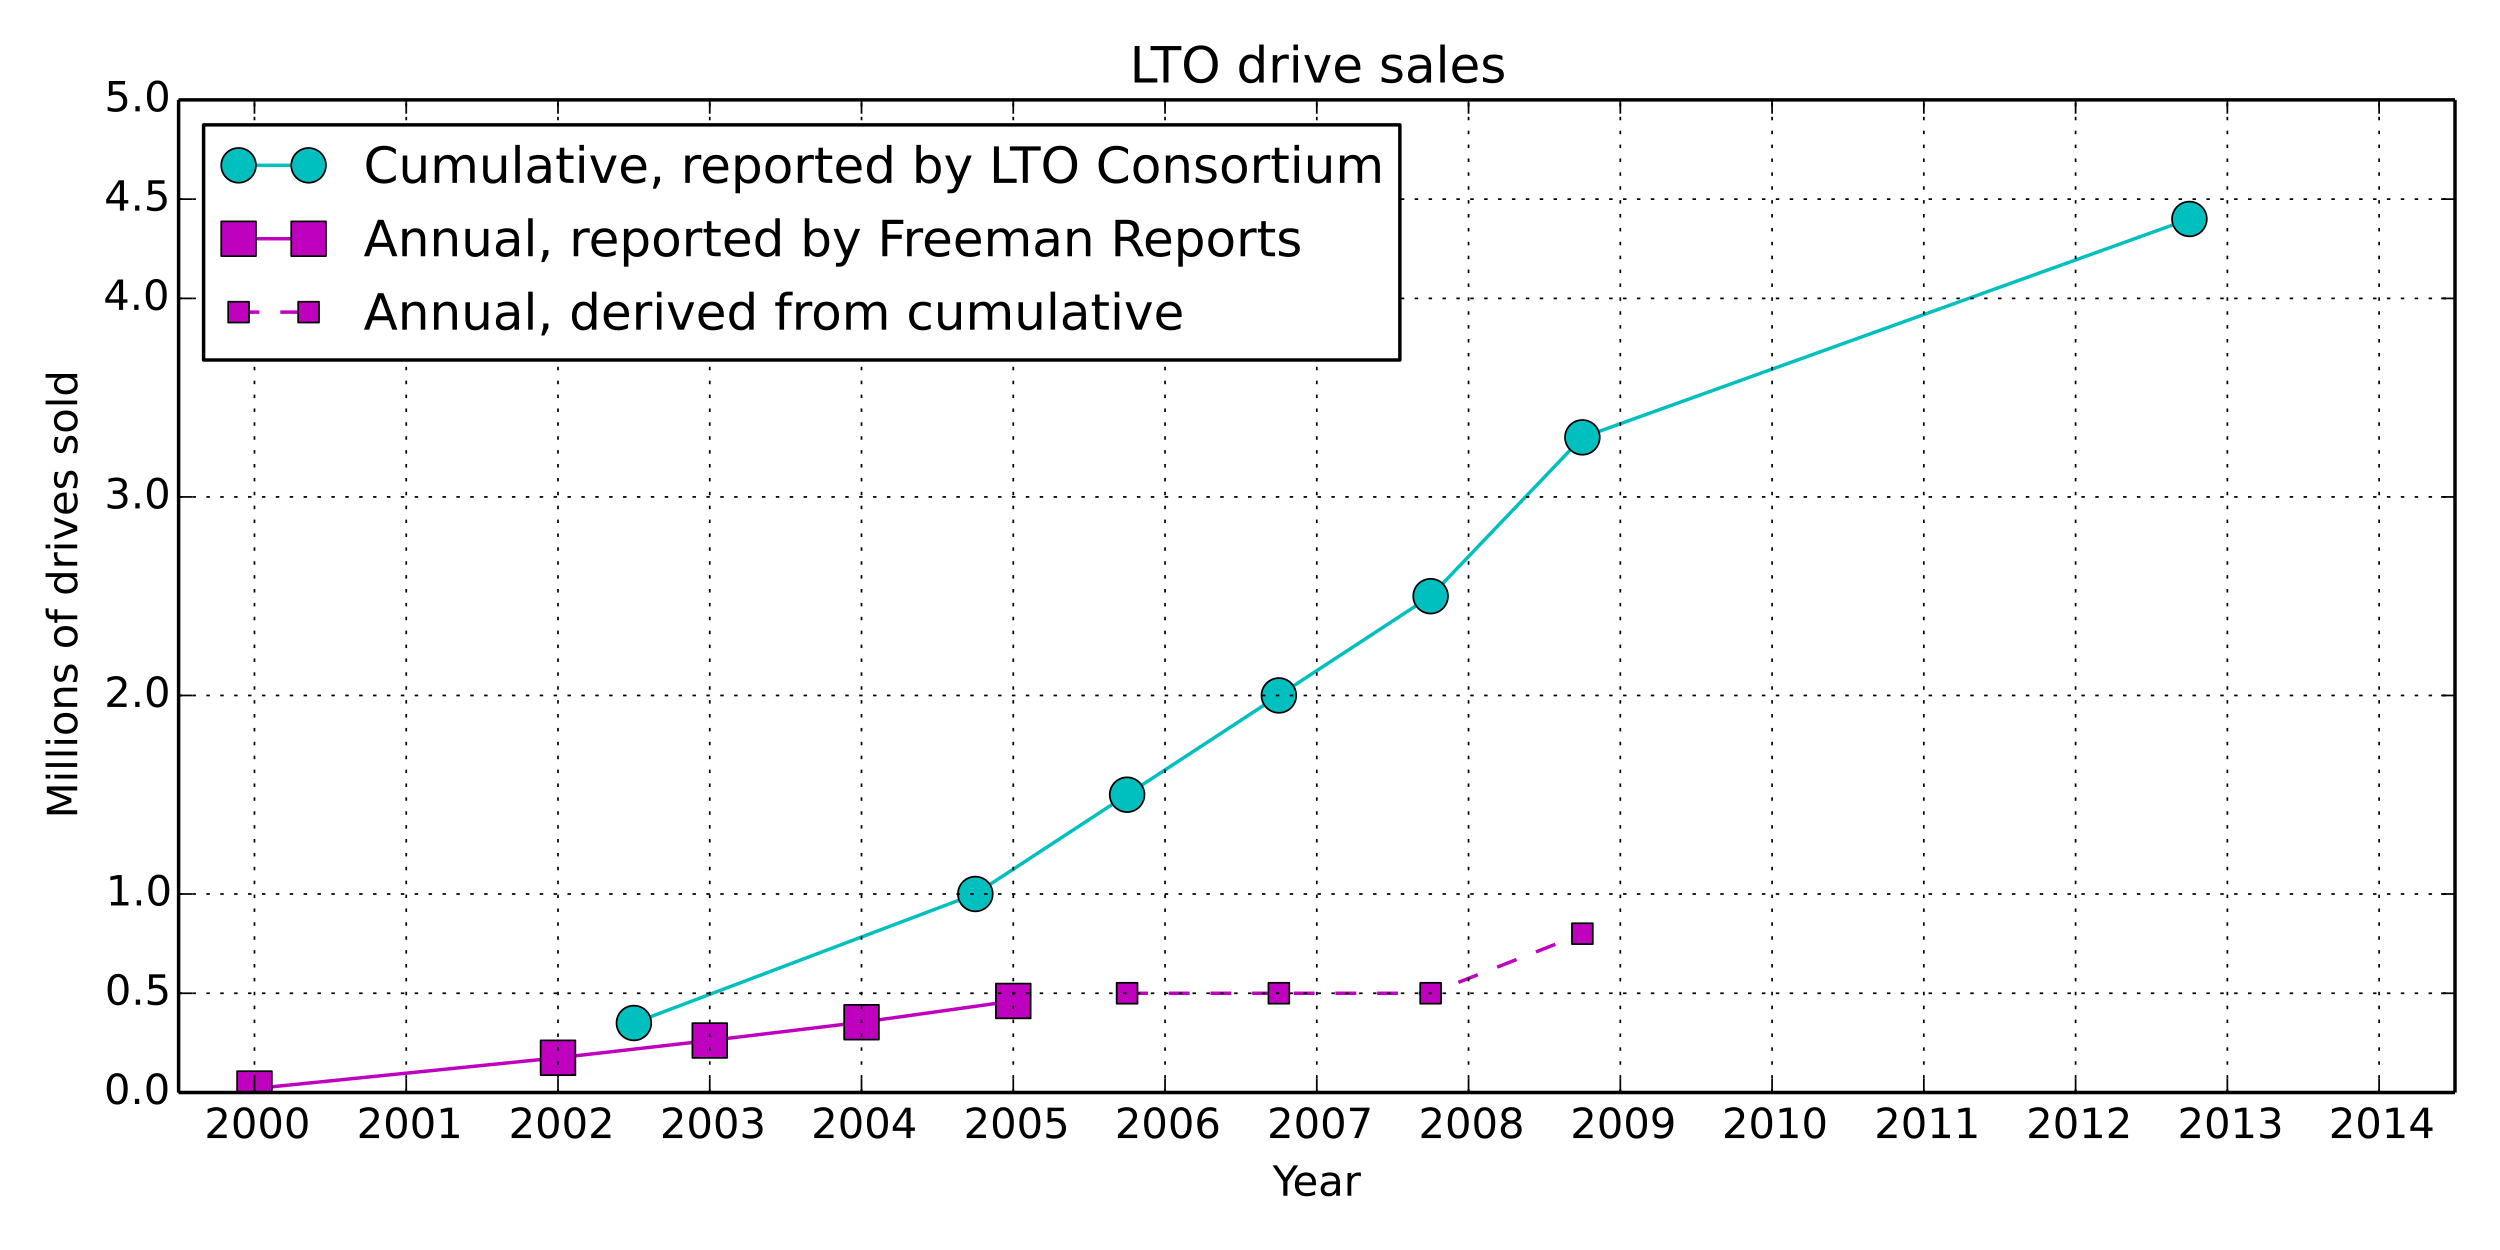 <?xml version="1.0" encoding="utf-8" standalone="no"?>
<!DOCTYPE svg PUBLIC "-//W3C//DTD SVG 1.1//EN"
  "http://www.w3.org/Graphics/SVG/1.1/DTD/svg11.dtd">
<!-- Created with matplotlib (http://matplotlib.org/) -->
<svg height="360pt" version="1.1" viewBox="0 0 720 360" width="720pt" xmlns="http://www.w3.org/2000/svg" xmlns:xlink="http://www.w3.org/1999/xlink">
 <defs>
  <style type="text/css">
*{stroke-linecap:butt;stroke-linejoin:round;}
  </style>
 </defs>
 <g id="figure_1">
  <g id="patch_1">
   <path d="
M0 360
L720 360
L720 0
L0 0
z
" style="fill:#ffffff;"/>
  </g>
  <g id="axes_1">
   <g id="patch_2">
    <path d="
M51.435 314.64
L707.04 314.64
L707.04 28.76
L51.435 28.76
z
" style="fill:#ffffff;"/>
   </g>
   <g id="line2d_1">
    <path clip-path="url(#p53e89604b7)" d="
M182.556 294.628
L280.897 257.464
L324.604 228.876
L368.311 200.288
L412.018 171.7
L455.725 125.959
L630.553 63.066" style="fill:none;stroke:#00bfbf;stroke-linecap:square;"/>
    <defs>
     <path d="
M0 5
C1.326 5 2.598 4.473 3.536 3.536
C4.473 2.598 5 1.326 5 0
C5 -1.326 4.473 -2.598 3.536 -3.536
C2.598 -4.473 1.326 -5 0 -5
C-1.326 -5 -2.598 -4.473 -3.536 -3.536
C-4.473 -2.598 -5 -1.326 -5 0
C-5 1.326 -4.473 2.598 -3.536 3.536
C-2.598 4.473 -1.326 5 0 5
z
" id="m4e5585f90b" style="stroke:#000000;stroke-width:0.5;"/>
    </defs>
    <g clip-path="url(#p53e89604b7)">
     <use style="fill:#00bfbf;stroke:#000000;stroke-width:0.5;" x="182.556" xlink:href="#m4e5585f90b" y="294.628"/>
     <use style="fill:#00bfbf;stroke:#000000;stroke-width:0.5;" x="280.897" xlink:href="#m4e5585f90b" y="257.464"/>
     <use style="fill:#00bfbf;stroke:#000000;stroke-width:0.5;" x="324.604" xlink:href="#m4e5585f90b" y="228.876"/>
     <use style="fill:#00bfbf;stroke:#000000;stroke-width:0.5;" x="368.311" xlink:href="#m4e5585f90b" y="200.288"/>
     <use style="fill:#00bfbf;stroke:#000000;stroke-width:0.5;" x="412.018" xlink:href="#m4e5585f90b" y="171.7"/>
     <use style="fill:#00bfbf;stroke:#000000;stroke-width:0.5;" x="455.725" xlink:href="#m4e5585f90b" y="125.959"/>
     <use style="fill:#00bfbf;stroke:#000000;stroke-width:0.5;" x="630.553" xlink:href="#m4e5585f90b" y="63.066"/>
    </g>
   </g>
   <g id="line2d_2">
    <path clip-path="url(#p53e89604b7)" d="
M73.288 313.496
L160.702 304.634
L204.409 299.66
L248.116 294.4
L291.823 288.282" style="fill:none;stroke:#bf00bf;stroke-linecap:square;"/>
    <defs>
     <path d="
M-5 5
L5 5
L5 -5
L-5 -5
z
" id="m95d1e85120" style="stroke:#000000;stroke-linejoin:miter;stroke-width:0.5;"/>
    </defs>
    <g clip-path="url(#p53e89604b7)">
     <use style="fill:#bf00bf;stroke:#000000;stroke-linejoin:miter;stroke-width:0.5;" x="73.288" xlink:href="#m95d1e85120" y="313.496"/>
     <use style="fill:#bf00bf;stroke:#000000;stroke-linejoin:miter;stroke-width:0.5;" x="160.702" xlink:href="#m95d1e85120" y="304.634"/>
     <use style="fill:#bf00bf;stroke:#000000;stroke-linejoin:miter;stroke-width:0.5;" x="204.41" xlink:href="#m95d1e85120" y="299.66"/>
     <use style="fill:#bf00bf;stroke:#000000;stroke-linejoin:miter;stroke-width:0.5;" x="248.117" xlink:href="#m95d1e85120" y="294.4"/>
     <use style="fill:#bf00bf;stroke:#000000;stroke-linejoin:miter;stroke-width:0.5;" x="291.824" xlink:href="#m95d1e85120" y="288.282"/>
    </g>
   </g>
   <g id="line2d_3">
    <path clip-path="url(#p53e89604b7)" d="
M324.604 286.052
L368.311 286.052
L412.018 286.052
L455.725 268.899" style="fill:none;stroke:#bf00bf;stroke-dasharray:6,6;stroke-dashoffset:0.0;"/>
    <defs>
     <path d="
M-3 3
L3 3
L3 -3
L-3 -3
z
" id="mc398149d8d" style="stroke:#000000;stroke-linejoin:miter;stroke-width:0.5;"/>
    </defs>
    <g clip-path="url(#p53e89604b7)">
     <use style="fill:#bf00bf;stroke:#000000;stroke-linejoin:miter;stroke-width:0.5;" x="324.604" xlink:href="#mc398149d8d" y="286.052"/>
     <use style="fill:#bf00bf;stroke:#000000;stroke-linejoin:miter;stroke-width:0.5;" x="368.311" xlink:href="#mc398149d8d" y="286.052"/>
     <use style="fill:#bf00bf;stroke:#000000;stroke-linejoin:miter;stroke-width:0.5;" x="412.018" xlink:href="#mc398149d8d" y="286.052"/>
     <use style="fill:#bf00bf;stroke:#000000;stroke-linejoin:miter;stroke-width:0.5;" x="455.725" xlink:href="#mc398149d8d" y="268.899"/>
    </g>
   </g>
   <g id="matplotlib.axis_1">
    <g id="xtick_1">
     <g id="line2d_4">
      <path clip-path="url(#p53e89604b7)" d="
M73.288 314.64
L73.288 28.76" style="fill:none;stroke:#000000;stroke-dasharray:1,3;stroke-dashoffset:0.0;stroke-width:0.5;"/>
     </g>
     <g id="line2d_5">
      <defs>
       <path d="
M0 0
L0 -4" id="m93b0483c22" style="stroke:#000000;stroke-width:0.5;"/>
      </defs>
      <g>
       <use style="stroke:#000000;stroke-width:0.5;" x="73.288" xlink:href="#m93b0483c22" y="314.64"/>
      </g>
     </g>
     <g id="line2d_6">
      <defs>
       <path d="
M0 0
L0 4" id="m741efc42ff" style="stroke:#000000;stroke-width:0.5;"/>
      </defs>
      <g>
       <use style="stroke:#000000;stroke-width:0.5;" x="73.288" xlink:href="#m741efc42ff" y="28.76"/>
      </g>
     </g>
     <g id="text_1">
      <!-- 2000 -->
      <defs>
       <path d="
M19.188 8.297
L53.609 8.297
L53.609 0
L7.328 0
L7.328 8.297
Q12.938 14.109 22.625 23.891
Q32.328 33.688 34.812 36.531
Q39.547 41.844 41.422 45.531
Q43.312 49.219 43.312 52.781
Q43.312 58.594 39.234 62.25
Q35.156 65.922 28.609 65.922
Q23.969 65.922 18.812 64.312
Q13.672 62.703 7.812 59.422
L7.812 69.391
Q13.766 71.781 18.938 73
Q24.125 74.219 28.422 74.219
Q39.75 74.219 46.484 68.547
Q53.219 62.891 53.219 53.422
Q53.219 48.922 51.531 44.891
Q49.859 40.875 45.406 35.406
Q44.188 33.984 37.641 27.219
Q31.109 20.453 19.188 8.297" id="BitstreamVeraSans-Roman-32"/>
       <path d="
M31.781 66.406
Q24.172 66.406 20.328 58.906
Q16.5 51.422 16.5 36.375
Q16.5 21.391 20.328 13.891
Q24.172 6.391 31.781 6.391
Q39.453 6.391 43.281 13.891
Q47.125 21.391 47.125 36.375
Q47.125 51.422 43.281 58.906
Q39.453 66.406 31.781 66.406
M31.781 74.219
Q44.047 74.219 50.516 64.516
Q56.984 54.828 56.984 36.375
Q56.984 17.969 50.516 8.266
Q44.047 -1.422 31.781 -1.422
Q19.531 -1.422 13.062 8.266
Q6.594 17.969 6.594 36.375
Q6.594 54.828 13.062 64.516
Q19.531 74.219 31.781 74.219" id="BitstreamVeraSans-Roman-30"/>
      </defs>
      <g transform="translate(58.857 327.758)scale(0.12 -0.12)">
       <use xlink:href="#BitstreamVeraSans-Roman-32"/>
       <use x="63.623" xlink:href="#BitstreamVeraSans-Roman-30"/>
       <use x="127.246" xlink:href="#BitstreamVeraSans-Roman-30"/>
       <use x="190.869" xlink:href="#BitstreamVeraSans-Roman-30"/>
      </g>
     </g>
    </g>
    <g id="xtick_2">
     <g id="line2d_7">
      <path clip-path="url(#p53e89604b7)" d="
M116.995 314.64
L116.995 28.76" style="fill:none;stroke:#000000;stroke-dasharray:1,3;stroke-dashoffset:0.0;stroke-width:0.5;"/>
     </g>
     <g id="line2d_8">
      <g>
       <use style="stroke:#000000;stroke-width:0.5;" x="116.996" xlink:href="#m93b0483c22" y="314.64"/>
      </g>
     </g>
     <g id="line2d_9">
      <g>
       <use style="stroke:#000000;stroke-width:0.5;" x="116.996" xlink:href="#m741efc42ff" y="28.76"/>
      </g>
     </g>
     <g id="text_2">
      <!-- 2001 -->
      <defs>
       <path d="
M12.406 8.297
L28.516 8.297
L28.516 63.922
L10.984 60.406
L10.984 69.391
L28.422 72.906
L38.281 72.906
L38.281 8.297
L54.391 8.297
L54.391 0
L12.406 0
z
" id="BitstreamVeraSans-Roman-31"/>
      </defs>
      <g transform="translate(102.719 327.758)scale(0.12 -0.12)">
       <use xlink:href="#BitstreamVeraSans-Roman-32"/>
       <use x="63.623" xlink:href="#BitstreamVeraSans-Roman-30"/>
       <use x="127.246" xlink:href="#BitstreamVeraSans-Roman-30"/>
       <use x="190.869" xlink:href="#BitstreamVeraSans-Roman-31"/>
      </g>
     </g>
    </g>
    <g id="xtick_3">
     <g id="line2d_10">
      <path clip-path="url(#p53e89604b7)" d="
M160.702 314.64
L160.702 28.76" style="fill:none;stroke:#000000;stroke-dasharray:1,3;stroke-dashoffset:0.0;stroke-width:0.5;"/>
     </g>
     <g id="line2d_11">
      <g>
       <use style="stroke:#000000;stroke-width:0.5;" x="160.702" xlink:href="#m93b0483c22" y="314.64"/>
      </g>
     </g>
     <g id="line2d_12">
      <g>
       <use style="stroke:#000000;stroke-width:0.5;" x="160.702" xlink:href="#m741efc42ff" y="28.76"/>
      </g>
     </g>
     <g id="text_3">
      <!-- 2002 -->
      <g transform="translate(146.473 327.758)scale(0.12 -0.12)">
       <use xlink:href="#BitstreamVeraSans-Roman-32"/>
       <use x="63.623" xlink:href="#BitstreamVeraSans-Roman-30"/>
       <use x="127.246" xlink:href="#BitstreamVeraSans-Roman-30"/>
       <use x="190.869" xlink:href="#BitstreamVeraSans-Roman-32"/>
      </g>
     </g>
    </g>
    <g id="xtick_4">
     <g id="line2d_13">
      <path clip-path="url(#p53e89604b7)" d="
M204.409 314.64
L204.409 28.76" style="fill:none;stroke:#000000;stroke-dasharray:1,3;stroke-dashoffset:0.0;stroke-width:0.5;"/>
     </g>
     <g id="line2d_14">
      <g>
       <use style="stroke:#000000;stroke-width:0.5;" x="204.41" xlink:href="#m93b0483c22" y="314.64"/>
      </g>
     </g>
     <g id="line2d_15">
      <g>
       <use style="stroke:#000000;stroke-width:0.5;" x="204.41" xlink:href="#m741efc42ff" y="28.76"/>
      </g>
     </g>
     <g id="text_4">
      <!-- 2003 -->
      <defs>
       <path d="
M40.578 39.312
Q47.656 37.797 51.625 33
Q55.609 28.219 55.609 21.188
Q55.609 10.406 48.188 4.484
Q40.766 -1.422 27.094 -1.422
Q22.516 -1.422 17.656 -0.516
Q12.797 0.391 7.625 2.203
L7.625 11.719
Q11.719 9.328 16.594 8.109
Q21.484 6.891 26.812 6.891
Q36.078 6.891 40.938 10.547
Q45.797 14.203 45.797 21.188
Q45.797 27.641 41.281 31.266
Q36.766 34.906 28.719 34.906
L20.219 34.906
L20.219 43.016
L29.109 43.016
Q36.375 43.016 40.234 45.922
Q44.094 48.828 44.094 54.297
Q44.094 59.906 40.109 62.906
Q36.141 65.922 28.719 65.922
Q24.656 65.922 20.016 65.031
Q15.375 64.156 9.812 62.312
L9.812 71.094
Q15.438 72.656 20.344 73.438
Q25.25 74.219 29.594 74.219
Q40.828 74.219 47.359 69.109
Q53.906 64.016 53.906 55.328
Q53.906 49.266 50.438 45.094
Q46.969 40.922 40.578 39.312" id="BitstreamVeraSans-Roman-33"/>
      </defs>
      <g transform="translate(190.06 327.758)scale(0.12 -0.12)">
       <use xlink:href="#BitstreamVeraSans-Roman-32"/>
       <use x="63.623" xlink:href="#BitstreamVeraSans-Roman-30"/>
       <use x="127.246" xlink:href="#BitstreamVeraSans-Roman-30"/>
       <use x="190.869" xlink:href="#BitstreamVeraSans-Roman-33"/>
      </g>
     </g>
    </g>
    <g id="xtick_5">
     <g id="line2d_16">
      <path clip-path="url(#p53e89604b7)" d="
M248.116 314.64
L248.116 28.76" style="fill:none;stroke:#000000;stroke-dasharray:1,3;stroke-dashoffset:0.0;stroke-width:0.5;"/>
     </g>
     <g id="line2d_17">
      <g>
       <use style="stroke:#000000;stroke-width:0.5;" x="248.117" xlink:href="#m93b0483c22" y="314.64"/>
      </g>
     </g>
     <g id="line2d_18">
      <g>
       <use style="stroke:#000000;stroke-width:0.5;" x="248.117" xlink:href="#m741efc42ff" y="28.76"/>
      </g>
     </g>
     <g id="text_5">
      <!-- 2004 -->
      <defs>
       <path d="
M37.797 64.312
L12.891 25.391
L37.797 25.391
z

M35.203 72.906
L47.609 72.906
L47.609 25.391
L58.016 25.391
L58.016 17.188
L47.609 17.188
L47.609 0
L37.797 0
L37.797 17.188
L4.891 17.188
L4.891 26.703
z
" id="BitstreamVeraSans-Roman-34"/>
      </defs>
      <g transform="translate(233.623 327.758)scale(0.12 -0.12)">
       <use xlink:href="#BitstreamVeraSans-Roman-32"/>
       <use x="63.623" xlink:href="#BitstreamVeraSans-Roman-30"/>
       <use x="127.246" xlink:href="#BitstreamVeraSans-Roman-30"/>
       <use x="190.869" xlink:href="#BitstreamVeraSans-Roman-34"/>
      </g>
     </g>
    </g>
    <g id="xtick_6">
     <g id="line2d_19">
      <path clip-path="url(#p53e89604b7)" d="
M291.823 314.64
L291.823 28.76" style="fill:none;stroke:#000000;stroke-dasharray:1,3;stroke-dashoffset:0.0;stroke-width:0.5;"/>
     </g>
     <g id="line2d_20">
      <g>
       <use style="stroke:#000000;stroke-width:0.5;" x="291.824" xlink:href="#m93b0483c22" y="314.64"/>
      </g>
     </g>
     <g id="line2d_21">
      <g>
       <use style="stroke:#000000;stroke-width:0.5;" x="291.824" xlink:href="#m741efc42ff" y="28.76"/>
      </g>
     </g>
     <g id="text_6">
      <!-- 2005 -->
      <defs>
       <path d="
M10.797 72.906
L49.516 72.906
L49.516 64.594
L19.828 64.594
L19.828 46.734
Q21.969 47.469 24.109 47.828
Q26.266 48.188 28.422 48.188
Q40.625 48.188 47.75 41.5
Q54.891 34.812 54.891 23.391
Q54.891 11.625 47.562 5.094
Q40.234 -1.422 26.906 -1.422
Q22.312 -1.422 17.547 -0.641
Q12.797 0.141 7.719 1.703
L7.719 11.625
Q12.109 9.234 16.797 8.062
Q21.484 6.891 26.703 6.891
Q35.156 6.891 40.078 11.328
Q45.016 15.766 45.016 23.391
Q45.016 31 40.078 35.438
Q35.156 39.891 26.703 39.891
Q22.75 39.891 18.812 39.016
Q14.891 38.141 10.797 36.281
z
" id="BitstreamVeraSans-Roman-35"/>
      </defs>
      <g transform="translate(277.517 327.758)scale(0.12 -0.12)">
       <use xlink:href="#BitstreamVeraSans-Roman-32"/>
       <use x="63.623" xlink:href="#BitstreamVeraSans-Roman-30"/>
       <use x="127.246" xlink:href="#BitstreamVeraSans-Roman-30"/>
       <use x="190.869" xlink:href="#BitstreamVeraSans-Roman-35"/>
      </g>
     </g>
    </g>
    <g id="xtick_7">
     <g id="line2d_22">
      <path clip-path="url(#p53e89604b7)" d="
M335.53 314.64
L335.53 28.76" style="fill:none;stroke:#000000;stroke-dasharray:1,3;stroke-dashoffset:0.0;stroke-width:0.5;"/>
     </g>
     <g id="line2d_23">
      <g>
       <use style="stroke:#000000;stroke-width:0.5;" x="335.531" xlink:href="#m93b0483c22" y="314.64"/>
      </g>
     </g>
     <g id="line2d_24">
      <g>
       <use style="stroke:#000000;stroke-width:0.5;" x="335.531" xlink:href="#m741efc42ff" y="28.76"/>
      </g>
     </g>
     <g id="text_7">
      <!-- 2006 -->
      <defs>
       <path d="
M33.016 40.375
Q26.375 40.375 22.484 35.828
Q18.609 31.297 18.609 23.391
Q18.609 15.531 22.484 10.953
Q26.375 6.391 33.016 6.391
Q39.656 6.391 43.531 10.953
Q47.406 15.531 47.406 23.391
Q47.406 31.297 43.531 35.828
Q39.656 40.375 33.016 40.375
M52.594 71.297
L52.594 62.312
Q48.875 64.062 45.094 64.984
Q41.312 65.922 37.594 65.922
Q27.828 65.922 22.672 59.328
Q17.531 52.734 16.797 39.406
Q19.672 43.656 24.016 45.922
Q28.375 48.188 33.594 48.188
Q44.578 48.188 50.953 41.516
Q57.328 34.859 57.328 23.391
Q57.328 12.156 50.688 5.359
Q44.047 -1.422 33.016 -1.422
Q20.359 -1.422 13.672 8.266
Q6.984 17.969 6.984 36.375
Q6.984 53.656 15.188 63.938
Q23.391 74.219 37.203 74.219
Q40.922 74.219 44.703 73.484
Q48.484 72.75 52.594 71.297" id="BitstreamVeraSans-Roman-36"/>
      </defs>
      <g transform="translate(321.078 327.758)scale(0.12 -0.12)">
       <use xlink:href="#BitstreamVeraSans-Roman-32"/>
       <use x="63.623" xlink:href="#BitstreamVeraSans-Roman-30"/>
       <use x="127.246" xlink:href="#BitstreamVeraSans-Roman-30"/>
       <use x="190.869" xlink:href="#BitstreamVeraSans-Roman-36"/>
      </g>
     </g>
    </g>
    <g id="xtick_8">
     <g id="line2d_25">
      <path clip-path="url(#p53e89604b7)" d="
M379.237 314.64
L379.237 28.76" style="fill:none;stroke:#000000;stroke-dasharray:1,3;stroke-dashoffset:0.0;stroke-width:0.5;"/>
     </g>
     <g id="line2d_26">
      <g>
       <use style="stroke:#000000;stroke-width:0.5;" x="379.238" xlink:href="#m93b0483c22" y="314.64"/>
      </g>
     </g>
     <g id="line2d_27">
      <g>
       <use style="stroke:#000000;stroke-width:0.5;" x="379.238" xlink:href="#m741efc42ff" y="28.76"/>
      </g>
     </g>
     <g id="text_8">
      <!-- 2007 -->
      <defs>
       <path d="
M8.203 72.906
L55.078 72.906
L55.078 68.703
L28.609 0
L18.312 0
L43.219 64.594
L8.203 64.594
z
" id="BitstreamVeraSans-Roman-37"/>
      </defs>
      <g transform="translate(364.92 327.758)scale(0.12 -0.12)">
       <use xlink:href="#BitstreamVeraSans-Roman-32"/>
       <use x="63.623" xlink:href="#BitstreamVeraSans-Roman-30"/>
       <use x="127.246" xlink:href="#BitstreamVeraSans-Roman-30"/>
       <use x="190.869" xlink:href="#BitstreamVeraSans-Roman-37"/>
      </g>
     </g>
    </g>
    <g id="xtick_9">
     <g id="line2d_28">
      <path clip-path="url(#p53e89604b7)" d="
M422.944 314.64
L422.944 28.76" style="fill:none;stroke:#000000;stroke-dasharray:1,3;stroke-dashoffset:0.0;stroke-width:0.5;"/>
     </g>
     <g id="line2d_29">
      <g>
       <use style="stroke:#000000;stroke-width:0.5;" x="422.945" xlink:href="#m93b0483c22" y="314.64"/>
      </g>
     </g>
     <g id="line2d_30">
      <g>
       <use style="stroke:#000000;stroke-width:0.5;" x="422.945" xlink:href="#m741efc42ff" y="28.76"/>
      </g>
     </g>
     <g id="text_9">
      <!-- 2008 -->
      <defs>
       <path d="
M31.781 34.625
Q24.75 34.625 20.719 30.859
Q16.703 27.094 16.703 20.516
Q16.703 13.922 20.719 10.156
Q24.75 6.391 31.781 6.391
Q38.812 6.391 42.859 10.172
Q46.922 13.969 46.922 20.516
Q46.922 27.094 42.891 30.859
Q38.875 34.625 31.781 34.625
M21.922 38.812
Q15.578 40.375 12.031 44.719
Q8.5 49.078 8.5 55.328
Q8.5 64.062 14.719 69.141
Q20.953 74.219 31.781 74.219
Q42.672 74.219 48.875 69.141
Q55.078 64.062 55.078 55.328
Q55.078 49.078 51.531 44.719
Q48 40.375 41.703 38.812
Q48.828 37.156 52.797 32.312
Q56.781 27.484 56.781 20.516
Q56.781 9.906 50.312 4.234
Q43.844 -1.422 31.781 -1.422
Q19.734 -1.422 13.25 4.234
Q6.781 9.906 6.781 20.516
Q6.781 27.484 10.781 32.312
Q14.797 37.156 21.922 38.812
M18.312 54.391
Q18.312 48.734 21.844 45.562
Q25.391 42.391 31.781 42.391
Q38.141 42.391 41.719 45.562
Q45.312 48.734 45.312 54.391
Q45.312 60.062 41.719 63.234
Q38.141 66.406 31.781 66.406
Q25.391 66.406 21.844 63.234
Q18.312 60.062 18.312 54.391" id="BitstreamVeraSans-Roman-38"/>
      </defs>
      <g transform="translate(408.525 327.758)scale(0.12 -0.12)">
       <use xlink:href="#BitstreamVeraSans-Roman-32"/>
       <use x="63.623" xlink:href="#BitstreamVeraSans-Roman-30"/>
       <use x="127.246" xlink:href="#BitstreamVeraSans-Roman-30"/>
       <use x="190.869" xlink:href="#BitstreamVeraSans-Roman-38"/>
      </g>
     </g>
    </g>
    <g id="xtick_10">
     <g id="line2d_31">
      <path clip-path="url(#p53e89604b7)" d="
M466.651 314.64
L466.651 28.76" style="fill:none;stroke:#000000;stroke-dasharray:1,3;stroke-dashoffset:0.0;stroke-width:0.5;"/>
     </g>
     <g id="line2d_32">
      <g>
       <use style="stroke:#000000;stroke-width:0.5;" x="466.651" xlink:href="#m93b0483c22" y="314.64"/>
      </g>
     </g>
     <g id="line2d_33">
      <g>
       <use style="stroke:#000000;stroke-width:0.5;" x="466.651" xlink:href="#m741efc42ff" y="28.76"/>
      </g>
     </g>
     <g id="text_10">
      <!-- 2009 -->
      <defs>
       <path d="
M10.984 1.516
L10.984 10.5
Q14.703 8.734 18.5 7.812
Q22.312 6.891 25.984 6.891
Q35.75 6.891 40.891 13.453
Q46.047 20.016 46.781 33.406
Q43.953 29.203 39.594 26.953
Q35.25 24.703 29.984 24.703
Q19.047 24.703 12.672 31.312
Q6.297 37.938 6.297 49.422
Q6.297 60.641 12.938 67.422
Q19.578 74.219 30.609 74.219
Q43.266 74.219 49.922 64.516
Q56.594 54.828 56.594 36.375
Q56.594 19.141 48.406 8.859
Q40.234 -1.422 26.422 -1.422
Q22.703 -1.422 18.891 -0.688
Q15.094 0.047 10.984 1.516
M30.609 32.422
Q37.25 32.422 41.125 36.953
Q45.016 41.5 45.016 49.422
Q45.016 57.281 41.125 61.844
Q37.25 66.406 30.609 66.406
Q23.969 66.406 20.094 61.844
Q16.219 57.281 16.219 49.422
Q16.219 41.5 20.094 36.953
Q23.969 32.422 30.609 32.422" id="BitstreamVeraSans-Roman-39"/>
      </defs>
      <g transform="translate(452.243 327.758)scale(0.12 -0.12)">
       <use xlink:href="#BitstreamVeraSans-Roman-32"/>
       <use x="63.623" xlink:href="#BitstreamVeraSans-Roman-30"/>
       <use x="127.246" xlink:href="#BitstreamVeraSans-Roman-30"/>
       <use x="190.869" xlink:href="#BitstreamVeraSans-Roman-39"/>
      </g>
     </g>
    </g>
    <g id="xtick_11">
     <g id="line2d_34">
      <path clip-path="url(#p53e89604b7)" d="
M510.358 314.64
L510.358 28.76" style="fill:none;stroke:#000000;stroke-dasharray:1,3;stroke-dashoffset:0.0;stroke-width:0.5;"/>
     </g>
     <g id="line2d_35">
      <g>
       <use style="stroke:#000000;stroke-width:0.5;" x="510.358" xlink:href="#m93b0483c22" y="314.64"/>
      </g>
     </g>
     <g id="line2d_36">
      <g>
       <use style="stroke:#000000;stroke-width:0.5;" x="510.358" xlink:href="#m741efc42ff" y="28.76"/>
      </g>
     </g>
     <g id="text_11">
      <!-- 2010 -->
      <g transform="translate(495.927 327.758)scale(0.12 -0.12)">
       <use xlink:href="#BitstreamVeraSans-Roman-32"/>
       <use x="63.623" xlink:href="#BitstreamVeraSans-Roman-30"/>
       <use x="127.246" xlink:href="#BitstreamVeraSans-Roman-31"/>
       <use x="190.869" xlink:href="#BitstreamVeraSans-Roman-30"/>
      </g>
     </g>
    </g>
    <g id="xtick_12">
     <g id="line2d_37">
      <path clip-path="url(#p53e89604b7)" d="
M554.065 314.64
L554.065 28.76" style="fill:none;stroke:#000000;stroke-dasharray:1,3;stroke-dashoffset:0.0;stroke-width:0.5;"/>
     </g>
     <g id="line2d_38">
      <g>
       <use style="stroke:#000000;stroke-width:0.5;" x="554.066" xlink:href="#m93b0483c22" y="314.64"/>
      </g>
     </g>
     <g id="line2d_39">
      <g>
       <use style="stroke:#000000;stroke-width:0.5;" x="554.066" xlink:href="#m741efc42ff" y="28.76"/>
      </g>
     </g>
     <g id="text_12">
      <!-- 2011 -->
      <g transform="translate(539.789 327.758)scale(0.12 -0.12)">
       <use xlink:href="#BitstreamVeraSans-Roman-32"/>
       <use x="63.623" xlink:href="#BitstreamVeraSans-Roman-30"/>
       <use x="127.246" xlink:href="#BitstreamVeraSans-Roman-31"/>
       <use x="190.869" xlink:href="#BitstreamVeraSans-Roman-31"/>
      </g>
     </g>
    </g>
    <g id="xtick_13">
     <g id="line2d_40">
      <path clip-path="url(#p53e89604b7)" d="
M597.772 314.64
L597.772 28.76" style="fill:none;stroke:#000000;stroke-dasharray:1,3;stroke-dashoffset:0.0;stroke-width:0.5;"/>
     </g>
     <g id="line2d_41">
      <g>
       <use style="stroke:#000000;stroke-width:0.5;" x="597.773" xlink:href="#m93b0483c22" y="314.64"/>
      </g>
     </g>
     <g id="line2d_42">
      <g>
       <use style="stroke:#000000;stroke-width:0.5;" x="597.773" xlink:href="#m741efc42ff" y="28.76"/>
      </g>
     </g>
     <g id="text_13">
      <!-- 2012 -->
      <g transform="translate(583.543 327.758)scale(0.12 -0.12)">
       <use xlink:href="#BitstreamVeraSans-Roman-32"/>
       <use x="63.623" xlink:href="#BitstreamVeraSans-Roman-30"/>
       <use x="127.246" xlink:href="#BitstreamVeraSans-Roman-31"/>
       <use x="190.869" xlink:href="#BitstreamVeraSans-Roman-32"/>
      </g>
     </g>
    </g>
    <g id="xtick_14">
     <g id="line2d_43">
      <path clip-path="url(#p53e89604b7)" d="
M641.479 314.64
L641.479 28.76" style="fill:none;stroke:#000000;stroke-dasharray:1,3;stroke-dashoffset:0.0;stroke-width:0.5;"/>
     </g>
     <g id="line2d_44">
      <g>
       <use style="stroke:#000000;stroke-width:0.5;" x="641.48" xlink:href="#m93b0483c22" y="314.64"/>
      </g>
     </g>
     <g id="line2d_45">
      <g>
       <use style="stroke:#000000;stroke-width:0.5;" x="641.48" xlink:href="#m741efc42ff" y="28.76"/>
      </g>
     </g>
     <g id="text_14">
      <!-- 2013 -->
      <g transform="translate(627.13 327.758)scale(0.12 -0.12)">
       <use xlink:href="#BitstreamVeraSans-Roman-32"/>
       <use x="63.623" xlink:href="#BitstreamVeraSans-Roman-30"/>
       <use x="127.246" xlink:href="#BitstreamVeraSans-Roman-31"/>
       <use x="190.869" xlink:href="#BitstreamVeraSans-Roman-33"/>
      </g>
     </g>
    </g>
    <g id="xtick_15">
     <g id="line2d_46">
      <path clip-path="url(#p53e89604b7)" d="
M685.186 314.64
L685.186 28.76" style="fill:none;stroke:#000000;stroke-dasharray:1,3;stroke-dashoffset:0.0;stroke-width:0.5;"/>
     </g>
     <g id="line2d_47">
      <g>
       <use style="stroke:#000000;stroke-width:0.5;" x="685.187" xlink:href="#m93b0483c22" y="314.64"/>
      </g>
     </g>
     <g id="line2d_48">
      <g>
       <use style="stroke:#000000;stroke-width:0.5;" x="685.187" xlink:href="#m741efc42ff" y="28.76"/>
      </g>
     </g>
     <g id="text_15">
      <!-- 2014 -->
      <g transform="translate(670.693 327.758)scale(0.12 -0.12)">
       <use xlink:href="#BitstreamVeraSans-Roman-32"/>
       <use x="63.623" xlink:href="#BitstreamVeraSans-Roman-30"/>
       <use x="127.246" xlink:href="#BitstreamVeraSans-Roman-31"/>
       <use x="190.869" xlink:href="#BitstreamVeraSans-Roman-34"/>
      </g>
     </g>
    </g>
    <g id="text_16">
     <!-- Year -->
     <defs>
      <path d="
M56.203 29.594
L56.203 25.203
L14.891 25.203
Q15.484 15.922 20.484 11.062
Q25.484 6.203 34.422 6.203
Q39.594 6.203 44.453 7.469
Q49.312 8.734 54.109 11.281
L54.109 2.781
Q49.266 0.734 44.188 -0.344
Q39.109 -1.422 33.891 -1.422
Q20.797 -1.422 13.156 6.188
Q5.516 13.812 5.516 26.812
Q5.516 40.234 12.766 48.109
Q20.016 56 32.328 56
Q43.359 56 49.781 48.891
Q56.203 41.797 56.203 29.594
M47.219 32.234
Q47.125 39.594 43.094 43.984
Q39.062 48.391 32.422 48.391
Q24.906 48.391 20.391 44.141
Q15.875 39.891 15.188 32.172
z
" id="BitstreamVeraSans-Roman-65"/>
      <path d="
M-0.203 72.906
L10.406 72.906
L30.609 42.922
L50.688 72.906
L61.281 72.906
L35.5 34.719
L35.5 0
L25.594 0
L25.594 34.719
z
" id="BitstreamVeraSans-Roman-59"/>
      <path d="
M34.281 27.484
Q23.391 27.484 19.188 25
Q14.984 22.516 14.984 16.5
Q14.984 11.719 18.141 8.906
Q21.297 6.109 26.703 6.109
Q34.188 6.109 38.703 11.406
Q43.219 16.703 43.219 25.484
L43.219 27.484
z

M52.203 31.203
L52.203 0
L43.219 0
L43.219 8.297
Q40.141 3.328 35.547 0.953
Q30.953 -1.422 24.312 -1.422
Q15.922 -1.422 10.953 3.297
Q6 8.016 6 15.922
Q6 25.141 12.172 29.828
Q18.359 34.516 30.609 34.516
L43.219 34.516
L43.219 35.406
Q43.219 41.609 39.141 45
Q35.062 48.391 27.688 48.391
Q23 48.391 18.547 47.266
Q14.109 46.141 10.016 43.891
L10.016 52.203
Q14.938 54.109 19.578 55.047
Q24.219 56 28.609 56
Q40.484 56 46.344 49.844
Q52.203 43.703 52.203 31.203" id="BitstreamVeraSans-Roman-61"/>
      <path d="
M41.109 46.297
Q39.594 47.172 37.812 47.578
Q36.031 48 33.891 48
Q26.266 48 22.188 43.047
Q18.109 38.094 18.109 28.812
L18.109 0
L9.078 0
L9.078 54.688
L18.109 54.688
L18.109 46.188
Q20.953 51.172 25.484 53.578
Q30.031 56 36.531 56
Q37.453 56 38.578 55.875
Q39.703 55.766 41.062 55.516
z
" id="BitstreamVeraSans-Roman-72"/>
     </defs>
     <g transform="translate(366.52 344.372)scale(0.12 -0.12)">
      <use xlink:href="#BitstreamVeraSans-Roman-59"/>
      <use x="47.834" xlink:href="#BitstreamVeraSans-Roman-65"/>
      <use x="109.357" xlink:href="#BitstreamVeraSans-Roman-61"/>
      <use x="170.637" xlink:href="#BitstreamVeraSans-Roman-72"/>
     </g>
    </g>
   </g>
   <g id="matplotlib.axis_2">
    <g id="ytick_1">
     <g id="line2d_49">
      <path clip-path="url(#p53e89604b7)" d="
M51.435 314.64
L707.04 314.64" style="fill:none;stroke:#000000;stroke-dasharray:1,3;stroke-dashoffset:0.0;stroke-width:0.5;"/>
     </g>
     <g id="line2d_50">
      <defs>
       <path d="
M0 0
L4 0" id="m728421d6d4" style="stroke:#000000;stroke-width:0.5;"/>
      </defs>
      <g>
       <use style="stroke:#000000;stroke-width:0.5;" x="51.435" xlink:href="#m728421d6d4" y="314.64"/>
      </g>
     </g>
     <g id="line2d_51">
      <defs>
       <path d="
M0 0
L-4 0" id="mcb0005524f" style="stroke:#000000;stroke-width:0.5;"/>
      </defs>
      <g>
       <use style="stroke:#000000;stroke-width:0.5;" x="707.04" xlink:href="#mcb0005524f" y="314.64"/>
      </g>
     </g>
     <g id="text_17">
      <!-- 0.0 -->
      <defs>
       <path d="
M10.688 12.406
L21 12.406
L21 0
L10.688 0
z
" id="BitstreamVeraSans-Roman-2e"/>
      </defs>
      <g transform="translate(29.939 317.951)scale(0.12 -0.12)">
       <use xlink:href="#BitstreamVeraSans-Roman-30"/>
       <use x="63.623" xlink:href="#BitstreamVeraSans-Roman-2e"/>
       <use x="95.41" xlink:href="#BitstreamVeraSans-Roman-30"/>
      </g>
     </g>
    </g>
    <g id="ytick_2">
     <g id="line2d_52">
      <path clip-path="url(#p53e89604b7)" d="
M51.435 286.052
L707.04 286.052" style="fill:none;stroke:#000000;stroke-dasharray:1,3;stroke-dashoffset:0.0;stroke-width:0.5;"/>
     </g>
     <g id="line2d_53">
      <g>
       <use style="stroke:#000000;stroke-width:0.5;" x="51.435" xlink:href="#m728421d6d4" y="286.052"/>
      </g>
     </g>
     <g id="line2d_54">
      <g>
       <use style="stroke:#000000;stroke-width:0.5;" x="707.04" xlink:href="#mcb0005524f" y="286.052"/>
      </g>
     </g>
     <g id="text_18">
      <!-- 0.5 -->
      <g transform="translate(30.191 289.363)scale(0.12 -0.12)">
       <use xlink:href="#BitstreamVeraSans-Roman-30"/>
       <use x="63.623" xlink:href="#BitstreamVeraSans-Roman-2e"/>
       <use x="95.41" xlink:href="#BitstreamVeraSans-Roman-35"/>
      </g>
     </g>
    </g>
    <g id="ytick_3">
     <g id="line2d_55">
      <path clip-path="url(#p53e89604b7)" d="
M51.435 257.464
L707.04 257.464" style="fill:none;stroke:#000000;stroke-dasharray:1,3;stroke-dashoffset:0.0;stroke-width:0.5;"/>
     </g>
     <g id="line2d_56">
      <g>
       <use style="stroke:#000000;stroke-width:0.5;" x="51.435" xlink:href="#m728421d6d4" y="257.464"/>
      </g>
     </g>
     <g id="line2d_57">
      <g>
       <use style="stroke:#000000;stroke-width:0.5;" x="707.04" xlink:href="#mcb0005524f" y="257.464"/>
      </g>
     </g>
     <g id="text_19">
      <!-- 1.0 -->
      <g transform="translate(30.466 260.775)scale(0.12 -0.12)">
       <use xlink:href="#BitstreamVeraSans-Roman-31"/>
       <use x="63.623" xlink:href="#BitstreamVeraSans-Roman-2e"/>
       <use x="95.41" xlink:href="#BitstreamVeraSans-Roman-30"/>
      </g>
     </g>
    </g>
    <g id="ytick_4">
     <g id="line2d_58">
      <path clip-path="url(#p53e89604b7)" d="
M51.435 200.288
L707.04 200.288" style="fill:none;stroke:#000000;stroke-dasharray:1,3;stroke-dashoffset:0.0;stroke-width:0.5;"/>
     </g>
     <g id="line2d_59">
      <g>
       <use style="stroke:#000000;stroke-width:0.5;" x="51.435" xlink:href="#m728421d6d4" y="200.288"/>
      </g>
     </g>
     <g id="line2d_60">
      <g>
       <use style="stroke:#000000;stroke-width:0.5;" x="707.04" xlink:href="#mcb0005524f" y="200.288"/>
      </g>
     </g>
     <g id="text_20">
      <!-- 2.0 -->
      <g transform="translate(30.027 203.599)scale(0.12 -0.12)">
       <use xlink:href="#BitstreamVeraSans-Roman-32"/>
       <use x="63.623" xlink:href="#BitstreamVeraSans-Roman-2e"/>
       <use x="95.41" xlink:href="#BitstreamVeraSans-Roman-30"/>
      </g>
     </g>
    </g>
    <g id="ytick_5">
     <g id="line2d_61">
      <path clip-path="url(#p53e89604b7)" d="
M51.435 143.112
L707.04 143.112" style="fill:none;stroke:#000000;stroke-dasharray:1,3;stroke-dashoffset:0.0;stroke-width:0.5;"/>
     </g>
     <g id="line2d_62">
      <g>
       <use style="stroke:#000000;stroke-width:0.5;" x="51.435" xlink:href="#m728421d6d4" y="143.112"/>
      </g>
     </g>
     <g id="line2d_63">
      <g>
       <use style="stroke:#000000;stroke-width:0.5;" x="707.04" xlink:href="#mcb0005524f" y="143.112"/>
      </g>
     </g>
     <g id="text_21">
      <!-- 3.0 -->
      <g transform="translate(30.063 146.423)scale(0.12 -0.12)">
       <use xlink:href="#BitstreamVeraSans-Roman-33"/>
       <use x="63.623" xlink:href="#BitstreamVeraSans-Roman-2e"/>
       <use x="95.41" xlink:href="#BitstreamVeraSans-Roman-30"/>
      </g>
     </g>
    </g>
    <g id="ytick_6">
     <g id="line2d_64">
      <path clip-path="url(#p53e89604b7)" d="
M51.435 85.936
L707.04 85.936" style="fill:none;stroke:#000000;stroke-dasharray:1,3;stroke-dashoffset:0.0;stroke-width:0.5;"/>
     </g>
     <g id="line2d_65">
      <g>
       <use style="stroke:#000000;stroke-width:0.5;" x="51.435" xlink:href="#m728421d6d4" y="85.936"/>
      </g>
     </g>
     <g id="line2d_66">
      <g>
       <use style="stroke:#000000;stroke-width:0.5;" x="707.04" xlink:href="#mcb0005524f" y="85.936"/>
      </g>
     </g>
     <g id="text_22">
      <!-- 4.0 -->
      <g transform="translate(29.735 89.247)scale(0.12 -0.12)">
       <use xlink:href="#BitstreamVeraSans-Roman-34"/>
       <use x="63.623" xlink:href="#BitstreamVeraSans-Roman-2e"/>
       <use x="95.41" xlink:href="#BitstreamVeraSans-Roman-30"/>
      </g>
     </g>
    </g>
    <g id="ytick_7">
     <g id="line2d_67">
      <path clip-path="url(#p53e89604b7)" d="
M51.435 57.348
L707.04 57.348" style="fill:none;stroke:#000000;stroke-dasharray:1,3;stroke-dashoffset:0.0;stroke-width:0.5;"/>
     </g>
     <g id="line2d_68">
      <g>
       <use style="stroke:#000000;stroke-width:0.5;" x="51.435" xlink:href="#m728421d6d4" y="57.348"/>
      </g>
     </g>
     <g id="line2d_69">
      <g>
       <use style="stroke:#000000;stroke-width:0.5;" x="707.04" xlink:href="#mcb0005524f" y="57.348"/>
      </g>
     </g>
     <g id="text_23">
      <!-- 4.5 -->
      <g transform="translate(29.986 60.659)scale(0.12 -0.12)">
       <use xlink:href="#BitstreamVeraSans-Roman-34"/>
       <use x="63.623" xlink:href="#BitstreamVeraSans-Roman-2e"/>
       <use x="95.41" xlink:href="#BitstreamVeraSans-Roman-35"/>
      </g>
     </g>
    </g>
    <g id="ytick_8">
     <g id="line2d_70">
      <path clip-path="url(#p53e89604b7)" d="
M51.435 28.76
L707.04 28.76" style="fill:none;stroke:#000000;stroke-dasharray:1,3;stroke-dashoffset:0.0;stroke-width:0.5;"/>
     </g>
     <g id="line2d_71">
      <g>
       <use style="stroke:#000000;stroke-width:0.5;" x="51.435" xlink:href="#m728421d6d4" y="28.76"/>
      </g>
     </g>
     <g id="line2d_72">
      <g>
       <use style="stroke:#000000;stroke-width:0.5;" x="707.04" xlink:href="#mcb0005524f" y="28.76"/>
      </g>
     </g>
     <g id="text_24">
      <!-- 5.0 -->
      <g transform="translate(30.074 32.071)scale(0.12 -0.12)">
       <use xlink:href="#BitstreamVeraSans-Roman-35"/>
       <use x="63.623" xlink:href="#BitstreamVeraSans-Roman-2e"/>
       <use x="95.41" xlink:href="#BitstreamVeraSans-Roman-30"/>
      </g>
     </g>
    </g>
    <g id="text_25">
     <!-- Millions of drives sold -->
     <defs>
      <path id="BitstreamVeraSans-Roman-20"/>
      <path d="
M9.812 72.906
L24.516 72.906
L43.109 23.297
L61.812 72.906
L76.516 72.906
L76.516 0
L66.891 0
L66.891 64.016
L48.094 14.016
L38.188 14.016
L19.391 64.016
L19.391 0
L9.812 0
z
" id="BitstreamVeraSans-Roman-4d"/>
      <path d="
M54.891 33.016
L54.891 0
L45.906 0
L45.906 32.719
Q45.906 40.484 42.875 44.328
Q39.844 48.188 33.797 48.188
Q26.516 48.188 22.312 43.547
Q18.109 38.922 18.109 30.906
L18.109 0
L9.078 0
L9.078 54.688
L18.109 54.688
L18.109 46.188
Q21.344 51.125 25.703 53.562
Q30.078 56 35.797 56
Q45.219 56 50.047 50.172
Q54.891 44.344 54.891 33.016" id="BitstreamVeraSans-Roman-6e"/>
      <path d="
M30.609 48.391
Q23.391 48.391 19.188 42.75
Q14.984 37.109 14.984 27.297
Q14.984 17.484 19.156 11.844
Q23.344 6.203 30.609 6.203
Q37.797 6.203 41.984 11.859
Q46.188 17.531 46.188 27.297
Q46.188 37.016 41.984 42.703
Q37.797 48.391 30.609 48.391
M30.609 56
Q42.328 56 49.016 48.375
Q55.719 40.766 55.719 27.297
Q55.719 13.875 49.016 6.219
Q42.328 -1.422 30.609 -1.422
Q18.844 -1.422 12.172 6.219
Q5.516 13.875 5.516 27.297
Q5.516 40.766 12.172 48.375
Q18.844 56 30.609 56" id="BitstreamVeraSans-Roman-6f"/>
      <path d="
M9.422 75.984
L18.406 75.984
L18.406 0
L9.422 0
z
" id="BitstreamVeraSans-Roman-6c"/>
      <path d="
M9.422 54.688
L18.406 54.688
L18.406 0
L9.422 0
z

M9.422 75.984
L18.406 75.984
L18.406 64.594
L9.422 64.594
z
" id="BitstreamVeraSans-Roman-69"/>
      <path d="
M2.984 54.688
L12.5 54.688
L29.594 8.797
L46.688 54.688
L56.203 54.688
L35.688 0
L23.484 0
z
" id="BitstreamVeraSans-Roman-76"/>
      <path d="
M45.406 46.391
L45.406 75.984
L54.391 75.984
L54.391 0
L45.406 0
L45.406 8.203
Q42.578 3.328 38.25 0.953
Q33.938 -1.422 27.875 -1.422
Q17.969 -1.422 11.734 6.484
Q5.516 14.406 5.516 27.297
Q5.516 40.188 11.734 48.094
Q17.969 56 27.875 56
Q33.938 56 38.25 53.625
Q42.578 51.266 45.406 46.391
M14.797 27.297
Q14.797 17.391 18.875 11.75
Q22.953 6.109 30.078 6.109
Q37.203 6.109 41.297 11.75
Q45.406 17.391 45.406 27.297
Q45.406 37.203 41.297 42.844
Q37.203 48.484 30.078 48.484
Q22.953 48.484 18.875 42.844
Q14.797 37.203 14.797 27.297" id="BitstreamVeraSans-Roman-64"/>
      <path d="
M37.109 75.984
L37.109 68.5
L28.516 68.5
Q23.688 68.5 21.797 66.547
Q19.922 64.594 19.922 59.516
L19.922 54.688
L34.719 54.688
L34.719 47.703
L19.922 47.703
L19.922 0
L10.891 0
L10.891 47.703
L2.297 47.703
L2.297 54.688
L10.891 54.688
L10.891 58.5
Q10.891 67.625 15.141 71.797
Q19.391 75.984 28.609 75.984
z
" id="BitstreamVeraSans-Roman-66"/>
      <path d="
M44.281 53.078
L44.281 44.578
Q40.484 46.531 36.375 47.5
Q32.281 48.484 27.875 48.484
Q21.188 48.484 17.844 46.438
Q14.5 44.391 14.5 40.281
Q14.5 37.156 16.891 35.375
Q19.281 33.594 26.516 31.984
L29.594 31.297
Q39.156 29.25 43.188 25.516
Q47.219 21.781 47.219 15.094
Q47.219 7.469 41.188 3.016
Q35.156 -1.422 24.609 -1.422
Q20.219 -1.422 15.453 -0.562
Q10.688 0.297 5.422 2
L5.422 11.281
Q10.406 8.688 15.234 7.391
Q20.062 6.109 24.812 6.109
Q31.156 6.109 34.562 8.281
Q37.984 10.453 37.984 14.406
Q37.984 18.062 35.516 20.016
Q33.062 21.969 24.703 23.781
L21.578 24.516
Q13.234 26.266 9.516 29.906
Q5.812 33.547 5.812 39.891
Q5.812 47.609 11.281 51.797
Q16.75 56 26.812 56
Q31.781 56 36.172 55.266
Q40.578 54.547 44.281 53.078" id="BitstreamVeraSans-Roman-73"/>
     </defs>
     <g transform="translate(22.239 235.686)rotate(-90.0)scale(0.12 -0.12)">
      <use xlink:href="#BitstreamVeraSans-Roman-4d"/>
      <use x="86.279" xlink:href="#BitstreamVeraSans-Roman-69"/>
      <use x="114.062" xlink:href="#BitstreamVeraSans-Roman-6c"/>
      <use x="141.846" xlink:href="#BitstreamVeraSans-Roman-6c"/>
      <use x="169.629" xlink:href="#BitstreamVeraSans-Roman-69"/>
      <use x="197.412" xlink:href="#BitstreamVeraSans-Roman-6f"/>
      <use x="258.594" xlink:href="#BitstreamVeraSans-Roman-6e"/>
      <use x="321.973" xlink:href="#BitstreamVeraSans-Roman-73"/>
      <use x="374.072" xlink:href="#BitstreamVeraSans-Roman-20"/>
      <use x="405.859" xlink:href="#BitstreamVeraSans-Roman-6f"/>
      <use x="467.041" xlink:href="#BitstreamVeraSans-Roman-66"/>
      <use x="502.246" xlink:href="#BitstreamVeraSans-Roman-20"/>
      <use x="534.033" xlink:href="#BitstreamVeraSans-Roman-64"/>
      <use x="597.51" xlink:href="#BitstreamVeraSans-Roman-72"/>
      <use x="638.623" xlink:href="#BitstreamVeraSans-Roman-69"/>
      <use x="666.406" xlink:href="#BitstreamVeraSans-Roman-76"/>
      <use x="725.586" xlink:href="#BitstreamVeraSans-Roman-65"/>
      <use x="787.109" xlink:href="#BitstreamVeraSans-Roman-73"/>
      <use x="839.209" xlink:href="#BitstreamVeraSans-Roman-20"/>
      <use x="870.996" xlink:href="#BitstreamVeraSans-Roman-73"/>
      <use x="923.096" xlink:href="#BitstreamVeraSans-Roman-6f"/>
      <use x="984.277" xlink:href="#BitstreamVeraSans-Roman-6c"/>
      <use x="1012.061" xlink:href="#BitstreamVeraSans-Roman-64"/>
     </g>
    </g>
   </g>
   <g id="patch_3">
    <path d="
M51.435 28.76
L707.04 28.76" style="fill:none;stroke:#000000;"/>
   </g>
   <g id="patch_4">
    <path d="
M707.04 314.64
L707.04 28.76" style="fill:none;stroke:#000000;"/>
   </g>
   <g id="patch_5">
    <path d="
M51.435 314.64
L707.04 314.64" style="fill:none;stroke:#000000;"/>
   </g>
   <g id="patch_6">
    <path d="
M51.435 314.64
L51.435 28.76" style="fill:none;stroke:#000000;"/>
   </g>
   <g id="text_26">
    <!-- LTO drive sales -->
    <defs>
     <path d="
M-0.297 72.906
L61.375 72.906
L61.375 64.594
L35.5 64.594
L35.5 0
L25.594 0
L25.594 64.594
L-0.297 64.594
z
" id="BitstreamVeraSans-Roman-54"/>
     <path d="
M9.812 72.906
L19.672 72.906
L19.672 8.297
L55.172 8.297
L55.172 0
L9.812 0
z
" id="BitstreamVeraSans-Roman-4c"/>
     <path d="
M39.406 66.219
Q28.656 66.219 22.328 58.203
Q16.016 50.203 16.016 36.375
Q16.016 22.609 22.328 14.594
Q28.656 6.594 39.406 6.594
Q50.141 6.594 56.422 14.594
Q62.703 22.609 62.703 36.375
Q62.703 50.203 56.422 58.203
Q50.141 66.219 39.406 66.219
M39.406 74.219
Q54.734 74.219 63.906 63.938
Q73.094 53.656 73.094 36.375
Q73.094 19.141 63.906 8.859
Q54.734 -1.422 39.406 -1.422
Q24.031 -1.422 14.812 8.828
Q5.609 19.094 5.609 36.375
Q5.609 53.656 14.812 63.938
Q24.031 74.219 39.406 74.219" id="BitstreamVeraSans-Roman-4f"/>
    </defs>
    <g transform="translate(325.358 23.76)scale(0.144 -0.144)">
     <use xlink:href="#BitstreamVeraSans-Roman-4c"/>
     <use x="41.963" xlink:href="#BitstreamVeraSans-Roman-54"/>
     <use x="103.047" xlink:href="#BitstreamVeraSans-Roman-4f"/>
     <use x="181.758" xlink:href="#BitstreamVeraSans-Roman-20"/>
     <use x="213.545" xlink:href="#BitstreamVeraSans-Roman-64"/>
     <use x="277.021" xlink:href="#BitstreamVeraSans-Roman-72"/>
     <use x="318.135" xlink:href="#BitstreamVeraSans-Roman-69"/>
     <use x="345.918" xlink:href="#BitstreamVeraSans-Roman-76"/>
     <use x="405.098" xlink:href="#BitstreamVeraSans-Roman-65"/>
     <use x="466.621" xlink:href="#BitstreamVeraSans-Roman-20"/>
     <use x="498.408" xlink:href="#BitstreamVeraSans-Roman-73"/>
     <use x="550.508" xlink:href="#BitstreamVeraSans-Roman-61"/>
     <use x="611.787" xlink:href="#BitstreamVeraSans-Roman-6c"/>
     <use x="639.57" xlink:href="#BitstreamVeraSans-Roman-65"/>
     <use x="701.094" xlink:href="#BitstreamVeraSans-Roman-73"/>
    </g>
   </g>
   <g id="legend_1">
    <g id="patch_7">
     <path d="
M58.635 103.689
L403.162 103.689
L403.162 35.96
L58.635 35.96
L58.635 103.689
z
" style="fill:#ffffff;stroke:#000000;"/>
    </g>
    <g id="line2d_73">
     <path d="
M68.715 47.622
L88.875 47.622" style="fill:none;stroke:#00bfbf;stroke-linecap:square;"/>
    </g>
    <g id="line2d_74">
     <g>
      <use style="fill:#00bfbf;stroke:#000000;stroke-width:0.5;" x="68.715" xlink:href="#m4e5585f90b" y="47.622"/>
      <use style="fill:#00bfbf;stroke:#000000;stroke-width:0.5;" x="88.875" xlink:href="#m4e5585f90b" y="47.622"/>
     </g>
    </g>
    <g id="text_27">
     <!-- Cumulative, reported by LTO Consortium -->
     <defs>
      <path d="
M52 44.188
Q55.375 50.25 60.062 53.125
Q64.75 56 71.094 56
Q79.641 56 84.281 50.016
Q88.922 44.047 88.922 33.016
L88.922 0
L79.891 0
L79.891 32.719
Q79.891 40.578 77.094 44.375
Q74.312 48.188 68.609 48.188
Q61.625 48.188 57.562 43.547
Q53.516 38.922 53.516 30.906
L53.516 0
L44.484 0
L44.484 32.719
Q44.484 40.625 41.703 44.406
Q38.922 48.188 33.109 48.188
Q26.219 48.188 22.156 43.531
Q18.109 38.875 18.109 30.906
L18.109 0
L9.078 0
L9.078 54.688
L18.109 54.688
L18.109 46.188
Q21.188 51.219 25.484 53.609
Q29.781 56 35.688 56
Q41.656 56 45.828 52.969
Q50 49.953 52 44.188" id="BitstreamVeraSans-Roman-6d"/>
      <path d="
M11.719 12.406
L22.016 12.406
L22.016 4
L14.016 -11.625
L7.719 -11.625
L11.719 4
z
" id="BitstreamVeraSans-Roman-2c"/>
      <path d="
M64.406 67.281
L64.406 56.891
Q59.422 61.531 53.781 63.812
Q48.141 66.109 41.797 66.109
Q29.297 66.109 22.656 58.469
Q16.016 50.828 16.016 36.375
Q16.016 21.969 22.656 14.328
Q29.297 6.688 41.797 6.688
Q48.141 6.688 53.781 8.984
Q59.422 11.281 64.406 15.922
L64.406 5.609
Q59.234 2.094 53.438 0.328
Q47.656 -1.422 41.219 -1.422
Q24.656 -1.422 15.125 8.703
Q5.609 18.844 5.609 36.375
Q5.609 53.953 15.125 64.078
Q24.656 74.219 41.219 74.219
Q47.75 74.219 53.531 72.484
Q59.328 70.75 64.406 67.281" id="BitstreamVeraSans-Roman-43"/>
      <path d="
M32.172 -5.078
Q28.375 -14.844 24.75 -17.812
Q21.141 -20.797 15.094 -20.797
L7.906 -20.797
L7.906 -13.281
L13.188 -13.281
Q16.891 -13.281 18.938 -11.516
Q21 -9.766 23.484 -3.219
L25.094 0.875
L2.984 54.688
L12.5 54.688
L29.594 11.922
L46.688 54.688
L56.203 54.688
z
" id="BitstreamVeraSans-Roman-79"/>
      <path d="
M18.312 70.219
L18.312 54.688
L36.812 54.688
L36.812 47.703
L18.312 47.703
L18.312 18.016
Q18.312 11.328 20.141 9.422
Q21.969 7.516 27.594 7.516
L36.812 7.516
L36.812 0
L27.594 0
Q17.188 0 13.234 3.875
Q9.281 7.766 9.281 18.016
L9.281 47.703
L2.688 47.703
L2.688 54.688
L9.281 54.688
L9.281 70.219
z
" id="BitstreamVeraSans-Roman-74"/>
      <path d="
M8.5 21.578
L8.5 54.688
L17.484 54.688
L17.484 21.922
Q17.484 14.156 20.5 10.266
Q23.531 6.391 29.594 6.391
Q36.859 6.391 41.078 11.031
Q45.312 15.672 45.312 23.688
L45.312 54.688
L54.297 54.688
L54.297 0
L45.312 0
L45.312 8.406
Q42.047 3.422 37.719 1
Q33.406 -1.422 27.688 -1.422
Q18.266 -1.422 13.375 4.438
Q8.5 10.297 8.5 21.578" id="BitstreamVeraSans-Roman-75"/>
      <path d="
M18.109 8.203
L18.109 -20.797
L9.078 -20.797
L9.078 54.688
L18.109 54.688
L18.109 46.391
Q20.953 51.266 25.266 53.625
Q29.594 56 35.594 56
Q45.562 56 51.781 48.094
Q58.016 40.188 58.016 27.297
Q58.016 14.406 51.781 6.484
Q45.562 -1.422 35.594 -1.422
Q29.594 -1.422 25.266 0.953
Q20.953 3.328 18.109 8.203
M48.688 27.297
Q48.688 37.203 44.609 42.844
Q40.531 48.484 33.406 48.484
Q26.266 48.484 22.188 42.844
Q18.109 37.203 18.109 27.297
Q18.109 17.391 22.188 11.75
Q26.266 6.109 33.406 6.109
Q40.531 6.109 44.609 11.75
Q48.688 17.391 48.688 27.297" id="BitstreamVeraSans-Roman-70"/>
      <path d="
M48.688 27.297
Q48.688 37.203 44.609 42.844
Q40.531 48.484 33.406 48.484
Q26.266 48.484 22.188 42.844
Q18.109 37.203 18.109 27.297
Q18.109 17.391 22.188 11.75
Q26.266 6.109 33.406 6.109
Q40.531 6.109 44.609 11.75
Q48.688 17.391 48.688 27.297
M18.109 46.391
Q20.953 51.266 25.266 53.625
Q29.594 56 35.594 56
Q45.562 56 51.781 48.094
Q58.016 40.188 58.016 27.297
Q58.016 14.406 51.781 6.484
Q45.562 -1.422 35.594 -1.422
Q29.594 -1.422 25.266 0.953
Q20.953 3.328 18.109 8.203
L18.109 0
L9.078 0
L9.078 75.984
L18.109 75.984
z
" id="BitstreamVeraSans-Roman-62"/>
     </defs>
     <g transform="translate(104.715 52.662)scale(0.144 -0.144)">
      <use xlink:href="#BitstreamVeraSans-Roman-43"/>
      <use x="69.824" xlink:href="#BitstreamVeraSans-Roman-75"/>
      <use x="133.203" xlink:href="#BitstreamVeraSans-Roman-6d"/>
      <use x="230.615" xlink:href="#BitstreamVeraSans-Roman-75"/>
      <use x="293.994" xlink:href="#BitstreamVeraSans-Roman-6c"/>
      <use x="321.777" xlink:href="#BitstreamVeraSans-Roman-61"/>
      <use x="383.057" xlink:href="#BitstreamVeraSans-Roman-74"/>
      <use x="422.266" xlink:href="#BitstreamVeraSans-Roman-69"/>
      <use x="450.049" xlink:href="#BitstreamVeraSans-Roman-76"/>
      <use x="509.229" xlink:href="#BitstreamVeraSans-Roman-65"/>
      <use x="570.752" xlink:href="#BitstreamVeraSans-Roman-2c"/>
      <use x="602.539" xlink:href="#BitstreamVeraSans-Roman-20"/>
      <use x="634.326" xlink:href="#BitstreamVeraSans-Roman-72"/>
      <use x="673.189" xlink:href="#BitstreamVeraSans-Roman-65"/>
      <use x="734.713" xlink:href="#BitstreamVeraSans-Roman-70"/>
      <use x="798.189" xlink:href="#BitstreamVeraSans-Roman-6f"/>
      <use x="859.371" xlink:href="#BitstreamVeraSans-Roman-72"/>
      <use x="900.484" xlink:href="#BitstreamVeraSans-Roman-74"/>
      <use x="939.693" xlink:href="#BitstreamVeraSans-Roman-65"/>
      <use x="1001.217" xlink:href="#BitstreamVeraSans-Roman-64"/>
      <use x="1064.693" xlink:href="#BitstreamVeraSans-Roman-20"/>
      <use x="1096.48" xlink:href="#BitstreamVeraSans-Roman-62"/>
      <use x="1159.957" xlink:href="#BitstreamVeraSans-Roman-79"/>
      <use x="1219.137" xlink:href="#BitstreamVeraSans-Roman-20"/>
      <use x="1250.924" xlink:href="#BitstreamVeraSans-Roman-4c"/>
      <use x="1292.887" xlink:href="#BitstreamVeraSans-Roman-54"/>
      <use x="1353.971" xlink:href="#BitstreamVeraSans-Roman-4f"/>
      <use x="1432.682" xlink:href="#BitstreamVeraSans-Roman-20"/>
      <use x="1464.469" xlink:href="#BitstreamVeraSans-Roman-43"/>
      <use x="1534.293" xlink:href="#BitstreamVeraSans-Roman-6f"/>
      <use x="1595.475" xlink:href="#BitstreamVeraSans-Roman-6e"/>
      <use x="1658.854" xlink:href="#BitstreamVeraSans-Roman-73"/>
      <use x="1710.953" xlink:href="#BitstreamVeraSans-Roman-6f"/>
      <use x="1772.135" xlink:href="#BitstreamVeraSans-Roman-72"/>
      <use x="1813.248" xlink:href="#BitstreamVeraSans-Roman-74"/>
      <use x="1852.457" xlink:href="#BitstreamVeraSans-Roman-69"/>
      <use x="1880.24" xlink:href="#BitstreamVeraSans-Roman-75"/>
      <use x="1943.619" xlink:href="#BitstreamVeraSans-Roman-6d"/>
     </g>
    </g>
    <g id="line2d_75">
     <path d="
M68.715 68.758
L88.875 68.758" style="fill:none;stroke:#bf00bf;stroke-linecap:square;"/>
    </g>
    <g id="line2d_76">
     <g>
      <use style="fill:#bf00bf;stroke:#000000;stroke-linejoin:miter;stroke-width:0.5;" x="68.715" xlink:href="#m95d1e85120" y="68.758"/>
      <use style="fill:#bf00bf;stroke:#000000;stroke-linejoin:miter;stroke-width:0.5;" x="88.875" xlink:href="#m95d1e85120" y="68.758"/>
     </g>
    </g>
    <g id="text_28">
     <!-- Annual, reported by Freeman Reports -->
     <defs>
      <path d="
M9.812 72.906
L51.703 72.906
L51.703 64.594
L19.672 64.594
L19.672 43.109
L48.578 43.109
L48.578 34.812
L19.672 34.812
L19.672 0
L9.812 0
z
" id="BitstreamVeraSans-Roman-46"/>
      <path d="
M44.391 34.188
Q47.562 33.109 50.562 29.594
Q53.562 26.078 56.594 19.922
L66.609 0
L56 0
L46.688 18.703
Q43.062 26.031 39.672 28.422
Q36.281 30.812 30.422 30.812
L19.672 30.812
L19.672 0
L9.812 0
L9.812 72.906
L32.078 72.906
Q44.578 72.906 50.734 67.672
Q56.891 62.453 56.891 51.906
Q56.891 45.016 53.688 40.469
Q50.484 35.938 44.391 34.188
M19.672 64.797
L19.672 38.922
L32.078 38.922
Q39.203 38.922 42.844 42.219
Q46.484 45.516 46.484 51.906
Q46.484 58.297 42.844 61.547
Q39.203 64.797 32.078 64.797
z
" id="BitstreamVeraSans-Roman-52"/>
      <path d="
M34.188 63.188
L20.797 26.906
L47.609 26.906
z

M28.609 72.906
L39.797 72.906
L67.578 0
L57.328 0
L50.688 18.703
L17.828 18.703
L11.188 0
L0.781 0
z
" id="BitstreamVeraSans-Roman-41"/>
     </defs>
     <g transform="translate(104.715 73.798)scale(0.144 -0.144)">
      <use xlink:href="#BitstreamVeraSans-Roman-41"/>
      <use x="68.408" xlink:href="#BitstreamVeraSans-Roman-6e"/>
      <use x="131.787" xlink:href="#BitstreamVeraSans-Roman-6e"/>
      <use x="195.166" xlink:href="#BitstreamVeraSans-Roman-75"/>
      <use x="258.545" xlink:href="#BitstreamVeraSans-Roman-61"/>
      <use x="319.824" xlink:href="#BitstreamVeraSans-Roman-6c"/>
      <use x="347.607" xlink:href="#BitstreamVeraSans-Roman-2c"/>
      <use x="379.395" xlink:href="#BitstreamVeraSans-Roman-20"/>
      <use x="411.182" xlink:href="#BitstreamVeraSans-Roman-72"/>
      <use x="450.045" xlink:href="#BitstreamVeraSans-Roman-65"/>
      <use x="511.568" xlink:href="#BitstreamVeraSans-Roman-70"/>
      <use x="575.045" xlink:href="#BitstreamVeraSans-Roman-6f"/>
      <use x="636.227" xlink:href="#BitstreamVeraSans-Roman-72"/>
      <use x="677.34" xlink:href="#BitstreamVeraSans-Roman-74"/>
      <use x="716.549" xlink:href="#BitstreamVeraSans-Roman-65"/>
      <use x="778.072" xlink:href="#BitstreamVeraSans-Roman-64"/>
      <use x="841.549" xlink:href="#BitstreamVeraSans-Roman-20"/>
      <use x="873.336" xlink:href="#BitstreamVeraSans-Roman-62"/>
      <use x="936.812" xlink:href="#BitstreamVeraSans-Roman-79"/>
      <use x="995.992" xlink:href="#BitstreamVeraSans-Roman-20"/>
      <use x="1027.779" xlink:href="#BitstreamVeraSans-Roman-46"/>
      <use x="1078.049" xlink:href="#BitstreamVeraSans-Roman-72"/>
      <use x="1116.912" xlink:href="#BitstreamVeraSans-Roman-65"/>
      <use x="1178.436" xlink:href="#BitstreamVeraSans-Roman-65"/>
      <use x="1239.959" xlink:href="#BitstreamVeraSans-Roman-6d"/>
      <use x="1337.371" xlink:href="#BitstreamVeraSans-Roman-61"/>
      <use x="1398.65" xlink:href="#BitstreamVeraSans-Roman-6e"/>
      <use x="1462.029" xlink:href="#BitstreamVeraSans-Roman-20"/>
      <use x="1493.816" xlink:href="#BitstreamVeraSans-Roman-52"/>
      <use x="1558.799" xlink:href="#BitstreamVeraSans-Roman-65"/>
      <use x="1620.322" xlink:href="#BitstreamVeraSans-Roman-70"/>
      <use x="1683.799" xlink:href="#BitstreamVeraSans-Roman-6f"/>
      <use x="1744.98" xlink:href="#BitstreamVeraSans-Roman-72"/>
      <use x="1786.094" xlink:href="#BitstreamVeraSans-Roman-74"/>
      <use x="1825.303" xlink:href="#BitstreamVeraSans-Roman-73"/>
     </g>
    </g>
    <g id="line2d_77">
     <path d="
M68.715 89.895
L88.875 89.895" style="fill:none;stroke:#bf00bf;stroke-dasharray:6,6;stroke-dashoffset:0.0;"/>
    </g>
    <g id="line2d_78">
     <g>
      <use style="fill:#bf00bf;stroke:#000000;stroke-linejoin:miter;stroke-width:0.5;" x="68.715" xlink:href="#mc398149d8d" y="89.895"/>
      <use style="fill:#bf00bf;stroke:#000000;stroke-linejoin:miter;stroke-width:0.5;" x="88.875" xlink:href="#mc398149d8d" y="89.895"/>
     </g>
    </g>
    <g id="text_29">
     <!-- Annual, derived from cumulative -->
     <defs>
      <path d="
M48.781 52.594
L48.781 44.188
Q44.969 46.297 41.141 47.344
Q37.312 48.391 33.406 48.391
Q24.656 48.391 19.812 42.844
Q14.984 37.312 14.984 27.297
Q14.984 17.281 19.812 11.734
Q24.656 6.203 33.406 6.203
Q37.312 6.203 41.141 7.25
Q44.969 8.297 48.781 10.406
L48.781 2.094
Q45.016 0.344 40.984 -0.531
Q36.969 -1.422 32.422 -1.422
Q20.062 -1.422 12.781 6.344
Q5.516 14.109 5.516 27.297
Q5.516 40.672 12.859 48.328
Q20.219 56 33.016 56
Q37.156 56 41.109 55.141
Q45.062 54.297 48.781 52.594" id="BitstreamVeraSans-Roman-63"/>
     </defs>
     <g transform="translate(104.715 94.935)scale(0.144 -0.144)">
      <use xlink:href="#BitstreamVeraSans-Roman-41"/>
      <use x="68.408" xlink:href="#BitstreamVeraSans-Roman-6e"/>
      <use x="131.787" xlink:href="#BitstreamVeraSans-Roman-6e"/>
      <use x="195.166" xlink:href="#BitstreamVeraSans-Roman-75"/>
      <use x="258.545" xlink:href="#BitstreamVeraSans-Roman-61"/>
      <use x="319.824" xlink:href="#BitstreamVeraSans-Roman-6c"/>
      <use x="347.607" xlink:href="#BitstreamVeraSans-Roman-2c"/>
      <use x="379.395" xlink:href="#BitstreamVeraSans-Roman-20"/>
      <use x="411.182" xlink:href="#BitstreamVeraSans-Roman-64"/>
      <use x="474.658" xlink:href="#BitstreamVeraSans-Roman-65"/>
      <use x="536.182" xlink:href="#BitstreamVeraSans-Roman-72"/>
      <use x="577.295" xlink:href="#BitstreamVeraSans-Roman-69"/>
      <use x="605.078" xlink:href="#BitstreamVeraSans-Roman-76"/>
      <use x="664.258" xlink:href="#BitstreamVeraSans-Roman-65"/>
      <use x="725.781" xlink:href="#BitstreamVeraSans-Roman-64"/>
      <use x="789.258" xlink:href="#BitstreamVeraSans-Roman-20"/>
      <use x="821.045" xlink:href="#BitstreamVeraSans-Roman-66"/>
      <use x="856.25" xlink:href="#BitstreamVeraSans-Roman-72"/>
      <use x="895.113" xlink:href="#BitstreamVeraSans-Roman-6f"/>
      <use x="956.295" xlink:href="#BitstreamVeraSans-Roman-6d"/>
      <use x="1053.707" xlink:href="#BitstreamVeraSans-Roman-20"/>
      <use x="1085.494" xlink:href="#BitstreamVeraSans-Roman-63"/>
      <use x="1140.475" xlink:href="#BitstreamVeraSans-Roman-75"/>
      <use x="1203.854" xlink:href="#BitstreamVeraSans-Roman-6d"/>
      <use x="1301.266" xlink:href="#BitstreamVeraSans-Roman-75"/>
      <use x="1364.645" xlink:href="#BitstreamVeraSans-Roman-6c"/>
      <use x="1392.428" xlink:href="#BitstreamVeraSans-Roman-61"/>
      <use x="1453.707" xlink:href="#BitstreamVeraSans-Roman-74"/>
      <use x="1492.916" xlink:href="#BitstreamVeraSans-Roman-69"/>
      <use x="1520.699" xlink:href="#BitstreamVeraSans-Roman-76"/>
      <use x="1579.879" xlink:href="#BitstreamVeraSans-Roman-65"/>
     </g>
    </g>
   </g>
  </g>
 </g>
 <defs>
  <clipPath id="p53e89604b7">
   <rect height="285.88" width="655.605" x="51.435" y="28.76"/>
  </clipPath>
 </defs>
</svg>
